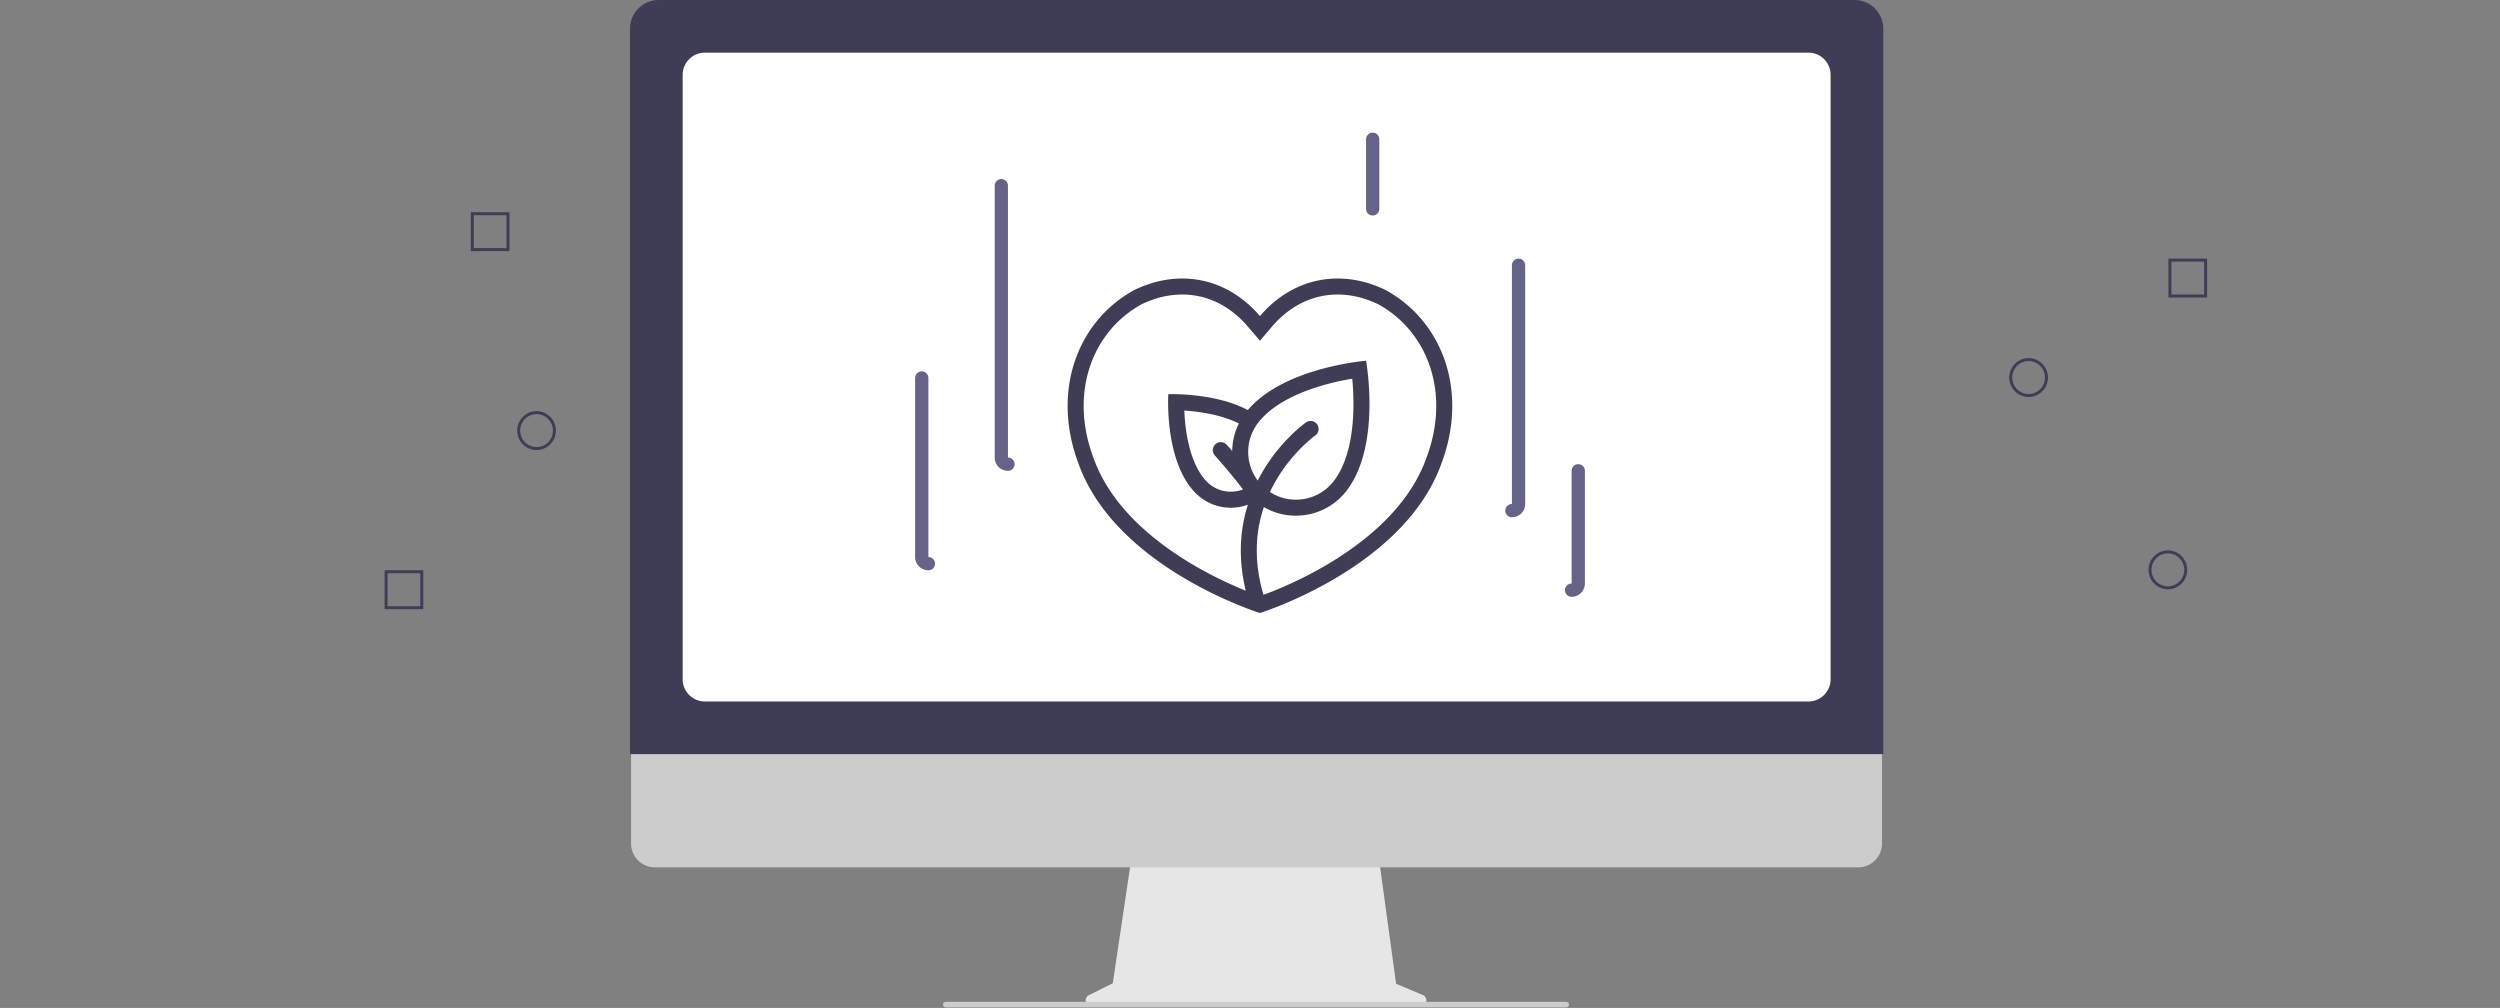 <svg xmlns="http://www.w3.org/2000/svg" width="377" height="152" fill="none"  xmlns:v="https://vecta.io/nano"><rect width="100%" height="100%" fill="#808080" stroke="none"/><path d="M214.574 150.055l-4.044-1.701-2.774-20.253h-36.942l-3.007 20.17-3.618 1.807a.86.86 0 0 0-.452.965c.045.188.152.356.303.476a.86.86 0 0 0 .534.185h49.667c.198 0 .391-.068.544-.194a.85.85 0 0 0 .298-.494c.039-.194.01-.396-.083-.571s-.243-.313-.426-.39z" fill="#e6e6e6"/><path d="M280.223 130.795H98.753c-.952-.002-1.865-.381-2.537-1.055a3.59 3.59 0 0 1-1.05-2.537v-25.566H283.81v25.566a3.59 3.59 0 0 1-1.05 2.537c-.672.674-1.585 1.053-2.537 1.055z" fill="#ccc"/><path d="M284 113.72H95V4.33a4.33 4.33 0 0 1 1.271-3.06A4.34 4.34 0 0 1 99.334 0h180.332a4.34 4.34 0 0 1 3.063 1.27A4.33 4.33 0 0 1 284 4.33v109.39z" fill="#3f3d56"/><path d="M272.712 105.781H106.288c-.886-.001-1.735-.353-2.361-.979a3.34 3.34 0 0 1-.98-2.359V11.278a3.34 3.34 0 0 1 .98-2.359c.626-.626 1.475-.978 2.361-.979h166.424c.886.001 1.735.353 2.361.979a3.34 3.34 0 0 1 .98 2.359v91.165a3.34 3.34 0 0 1-.98 2.359c-.626.626-1.476.978-2.361.979z" fill="#fff"/><path d="M207 21V31.5" stroke="#666388" stroke-width="2" stroke-linecap="round"/><path d="M236.174 151.916h-93.516c-.096.002-.19-.028-.267-.085s-.133-.137-.16-.229a.43.43 0 0 1-.005-.192.42.42 0 0 1 .079-.175c.04-.051.091-.092.149-.121a.42.42 0 0 1 .187-.044h93.498a.45.45 0 0 1 .281.088c.082.06.14.145.167.243.013.062.013.126-.001.187a.43.43 0 0 1-.229.286.45.45 0 0 1-.183.042z" fill="#ccc"/><path d="M63.831 91.869H58V86h5.831v5.869zm-5.383-.451h4.934v-4.966h-4.934v4.966zm18.383-53.549H71V32h5.831v5.869zm-5.383-.452h4.934v-4.966h-4.934v4.966zm261.383 7.452H327V39h5.831v5.869zm-5.382-.452h4.934v-4.966h-4.934v4.966zM80.916 67.869a2.9 2.9 0 0 1-1.62-.495 2.93 2.93 0 0 1-1.074-1.317c-.221-.536-.278-1.126-.166-1.696a2.94 2.94 0 0 1 .798-1.503 2.91 2.91 0 0 1 1.493-.803 2.9 2.9 0 0 1 1.685.167 2.92 2.92 0 0 1 1.308 1.081 2.95 2.95 0 0 1 .491 1.63c-.001.778-.308 1.524-.855 2.074a2.91 2.91 0 0 1-2.061.861zm0-5.418c-.488 0-.965.146-1.371.418a2.48 2.48 0 0 0-.909 1.114 2.49 2.49 0 0 0 .535 2.706 2.47 2.47 0 0 0 1.263.68 2.45 2.45 0 0 0 1.425-.141 2.47 2.47 0 0 0 1.107-.915c.271-.408.416-.888.416-1.379-.001-.658-.261-1.29-.723-1.755a2.46 2.46 0 0 0-1.744-.728zm225-2.582a2.9 2.9 0 0 1-1.62-.495 2.93 2.93 0 0 1-1.074-1.317c-.221-.536-.278-1.126-.166-1.696s.39-1.092.798-1.503a2.91 2.91 0 0 1 1.493-.803 2.9 2.9 0 0 1 1.684.167c.532.222.988.598 1.309 1.081a2.95 2.95 0 0 1 .491 1.63c-.001.778-.308 1.524-.855 2.074a2.91 2.91 0 0 1-2.06.861zm0-5.418c-.488 0-.965.146-1.371.418a2.48 2.48 0 0 0-.909 1.114c-.186.454-.235.953-.14 1.435s.33.924.675 1.271a2.47 2.47 0 0 0 1.263.68c.478.096.975.047 1.426-.141a2.47 2.47 0 0 0 1.107-.915c.271-.408.416-.888.416-1.38-.001-.658-.261-1.29-.724-1.755a2.46 2.46 0 0 0-1.743-.728zm21 34.418a2.9 2.9 0 0 1-1.62-.495 2.93 2.93 0 0 1-1.074-1.317c-.221-.536-.278-1.126-.166-1.696s.39-1.092.798-1.503a2.91 2.91 0 0 1 1.493-.803 2.9 2.9 0 0 1 1.684.167c.532.222.988.598 1.309 1.081a2.95 2.95 0 0 1 .491 1.63c-.001.778-.308 1.524-.855 2.074a2.91 2.91 0 0 1-2.06.861zm0-5.418c-.488 0-.965.146-1.371.419a2.48 2.48 0 0 0-.909 1.114c-.186.454-.235.953-.14 1.435s.33.924.675 1.271a2.47 2.47 0 0 0 1.263.68c.478.096.975.047 1.426-.141a2.47 2.47 0 0 0 1.107-.915c.271-.408.416-.888.416-1.379-.001-.658-.261-1.29-.724-1.755a2.46 2.46 0 0 0-1.743-.728zM208.918 43.722c-2.375-1.151-4.814-1.722-7.197-1.722-4.349 0-8.505 1.903-11.721 5.662-3.216-3.758-7.372-5.662-11.721-5.662-2.383 0-4.822.572-7.197 1.722-8.541 4.63-12.608 15.191-8.422 26.251C167.963 84.668 187.2 91.545 190 92.44c2.8-.896 22.037-7.772 27.34-22.467 4.186-11.061.118-21.621-8.422-26.251zm-19.191 20.033c2.312-3.007 6.572-4.728 9.739-5.643a39.47 39.47 0 0 1 4.452-1 39.77 39.77 0 0 1 .177 4.469c-.062 3.324-.625 7.924-2.955 10.951-1.375 1.791-3.462 2.818-5.726 2.818-1.4 0-2.74-.398-3.906-1.154a22.7 22.7 0 0 1 1.046-1.967c2.519-4.225 5.749-6.528 5.781-6.551l-.002-.002c.37-.258.579-.713.499-1.188a1.21 1.21 0 0 0-1.391-.991 1.23 1.23 0 0 0-.492.202c-.143.099-3.629 2.567-6.418 7.202a26.12 26.12 0 0 0-.866 1.568 7.15 7.15 0 0 1-1.373-3.388 7.17 7.17 0 0 1 1.435-5.328zm26.848-1.966c-.067 2.421-.572 4.887-1.495 7.33l-.006.018-.007.016c-1.104 3.059-2.986 5.999-5.593 8.74-2.184 2.296-4.887 4.464-8.031 6.445-4.519 2.848-8.82 4.595-10.912 5.361-1.365-4.641-1.344-9.071.06-13.231 1.501.873 3.168 1.299 4.823 1.299a9.62 9.62 0 0 0 7.644-3.761c5.283-6.871 2.943-19.605 2.943-19.605s-12.342.966-17.83 7.436c-4.179-2.211-9.653-2.402-11.418-2.402-.368 0-.574.009-.574.009s-.639 10.045 4.07 14.866c1.467 1.503 3.412 2.257 5.358 2.257a7.46 7.46 0 0 0 2.57-.457 22.87 22.87 0 0 0-.809 3.485c-.459 3.067-.292 6.25.493 9.484-2.317-.936-5.743-2.498-9.305-4.742-3.143-1.981-5.846-4.149-8.03-6.445-2.608-2.742-4.491-5.682-5.594-8.74l-.007-.016-.005-.018c-.924-2.443-1.428-4.908-1.496-7.33-.065-2.29.259-4.503.963-6.576a16.9 16.9 0 0 1 3.041-5.441 16.46 16.46 0 0 1 4.756-3.899c2.013-.966 4.062-1.457 6.094-1.457a12.1 12.1 0 0 1 5.247 1.188c1.717.818 3.278 2.039 4.637 3.63L190 51.381l1.835-2.147c1.361-1.591 2.922-2.813 4.639-3.63a12.11 12.11 0 0 1 5.247-1.188c2.032 0 4.082.49 6.094 1.457a16.44 16.44 0 0 1 4.756 3.899 16.9 16.9 0 0 1 3.041 5.441c.705 2.073 1.029 4.285.963 6.575zm-33.372 6.901c.025.027 1.269 1.421 2.554 2.984a51.29 51.29 0 0 1 1.68 2.133 5.07 5.07 0 0 1-1.83.342c-1.377 0-2.666-.542-3.629-1.527-1.547-1.584-2.628-4.28-3.124-7.795a30.06 30.06 0 0 1-.26-2.912c1.122.073 2.561.228 4.064.547 1.598.342 3 .814 4.165 1.4a9.58 9.58 0 0 0-1.007 4.142l-.811-.924a1.2 1.2 0 0 0-.834-.402c-.667-.039-1.237.471-1.274 1.138a1.2 1.2 0 0 0 .306.874z" fill="#3f3d56"/><path d="M228 77h0a1 1 0 0 0 1-1V40m8 49h0a1 1 0 0 0 1-1V71m-86-1h0a1 1 0 0 1-1-1V28m-11 57h0a1 1 0 0 1-1-1V57" stroke="#666388" stroke-width="2" stroke-linecap="round"/></svg>